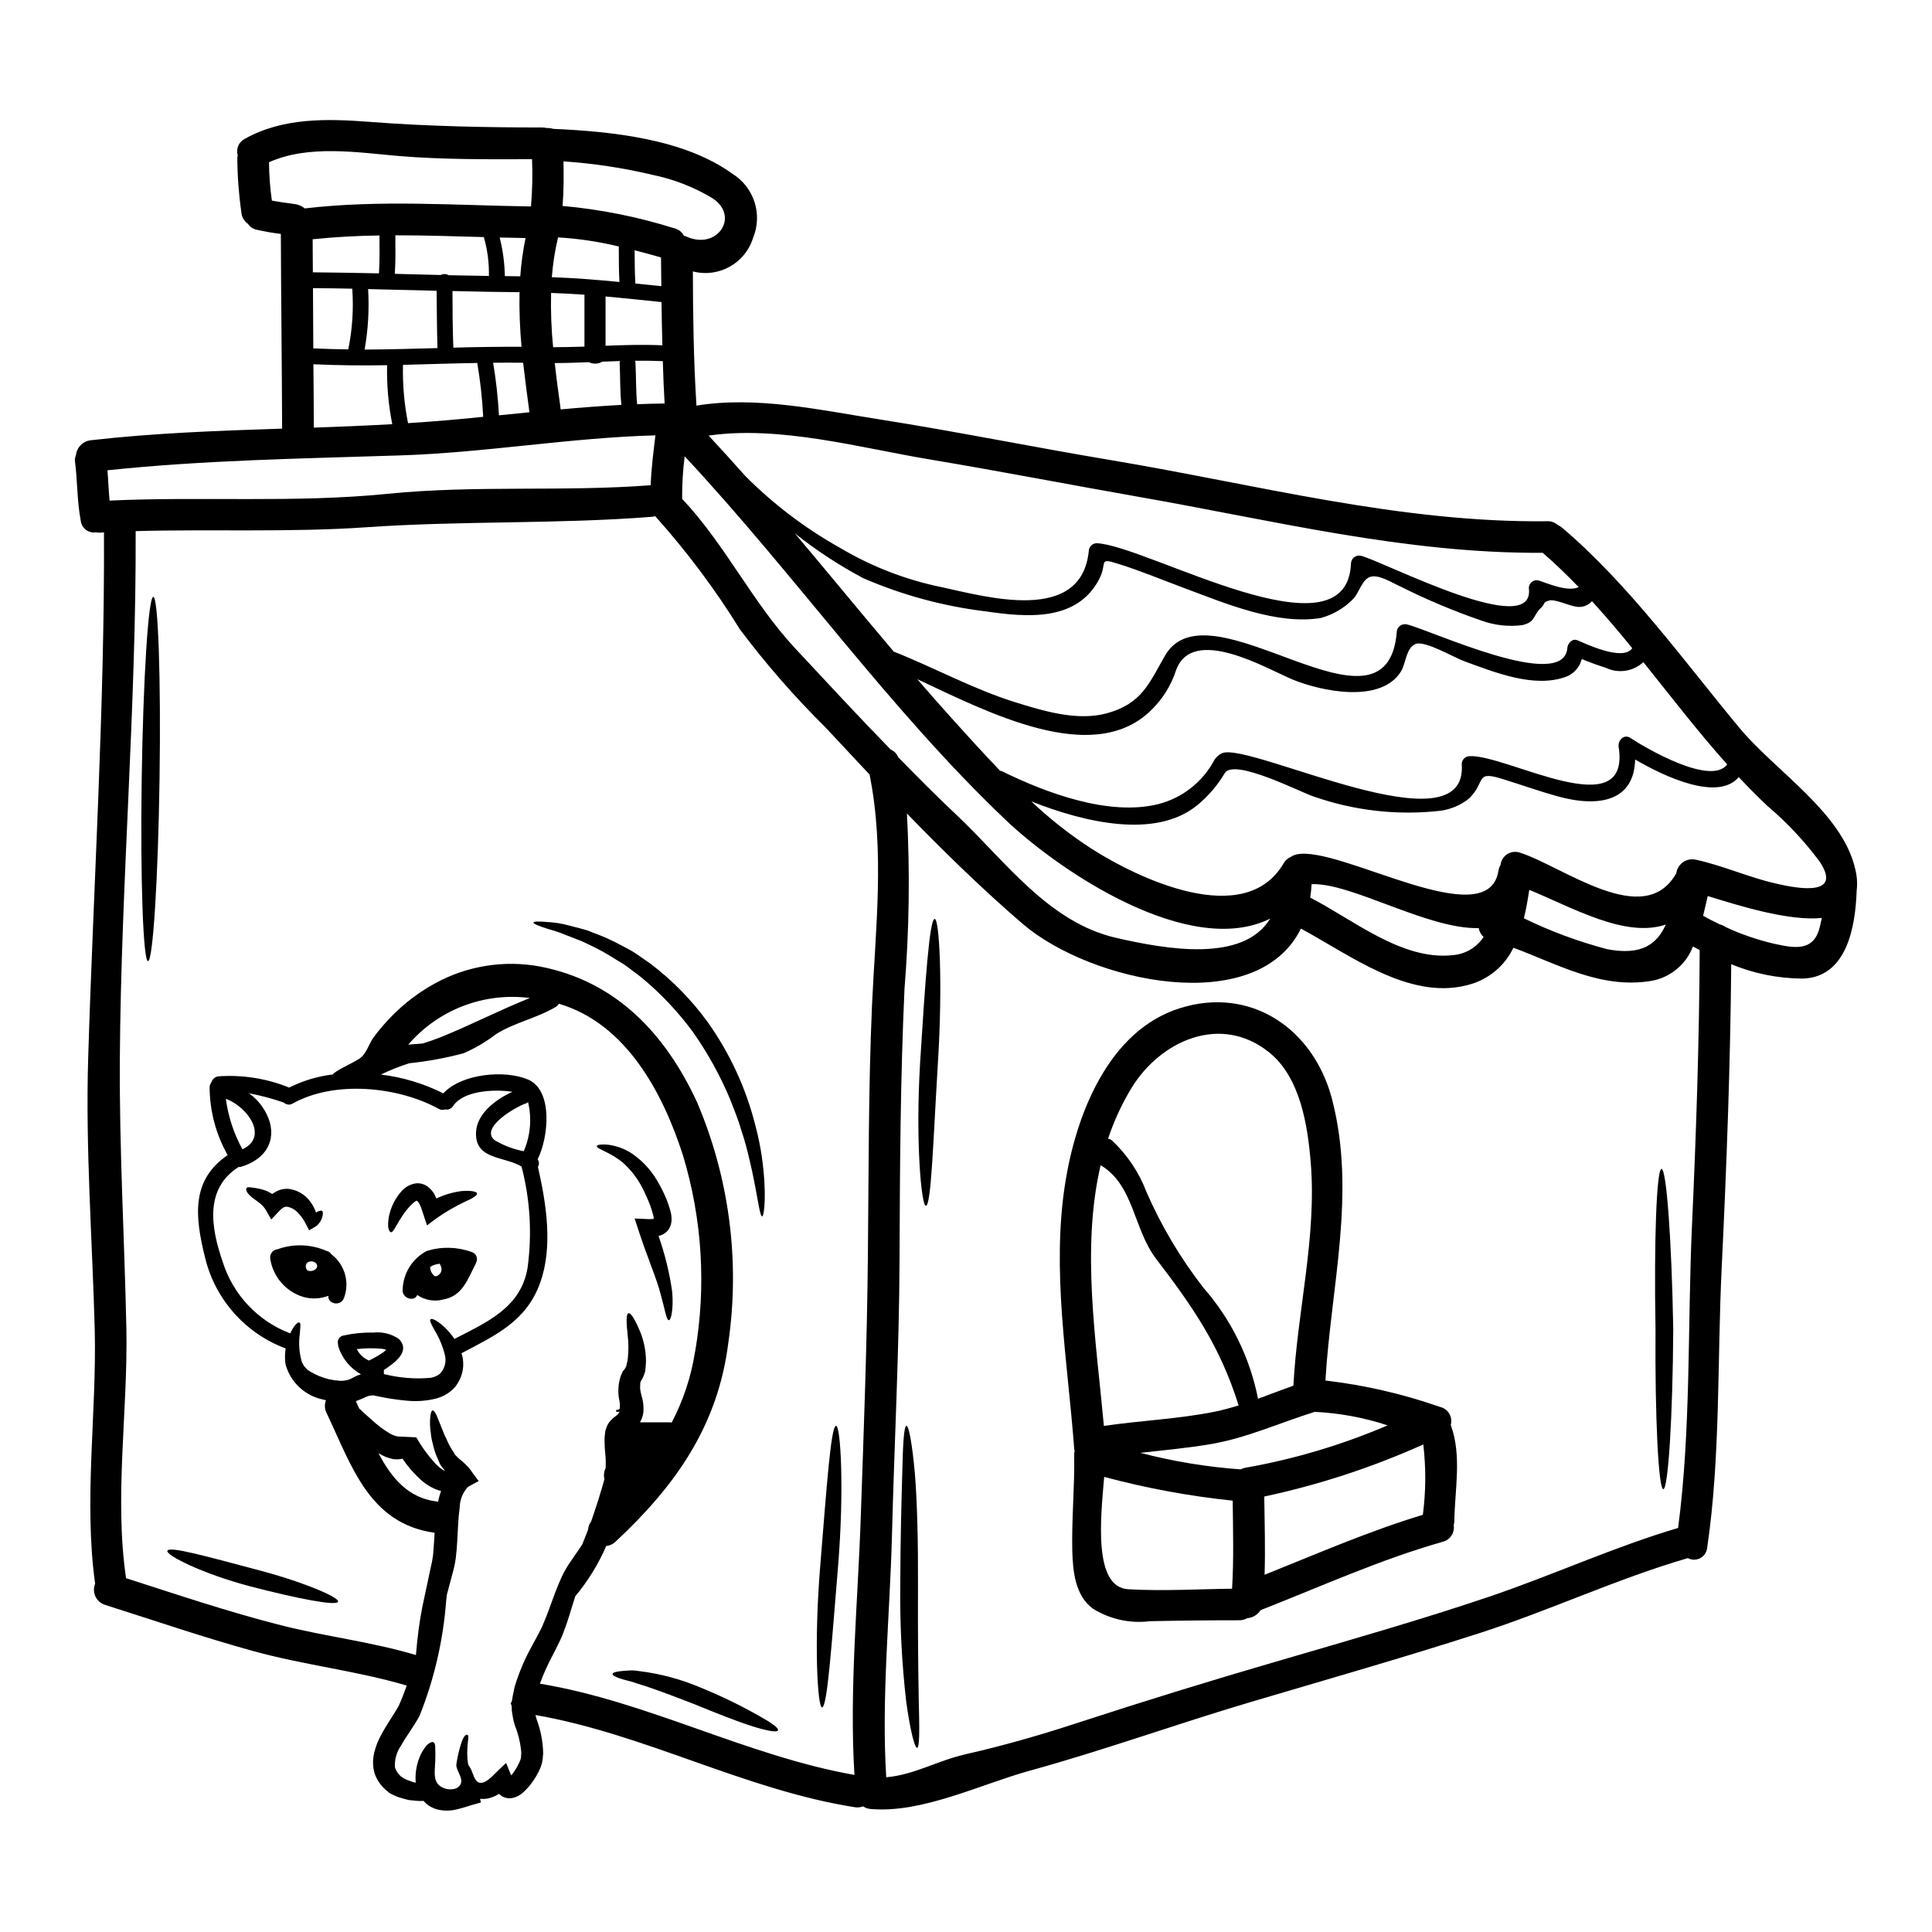 <?xml version="1.0" encoding="UTF-8"?>
<!-- Uploaded to: ICON Repo, www.svgrepo.com, Generator: ICON Repo Mixer Tools -->
<svg fill="#000000" width="800px" height="800px" version="1.1" viewBox="144 144 512 512" xmlns="http://www.w3.org/2000/svg">
 <g>
  <path d="m635.62 374.15c0.504 1.922 0.648 3.926 0.418 5.902-0.336 9.574-2.602 23.004-14.383 23.281-6.477-0.039-12.879-1.332-18.863-3.805-0.223 26.766-1.23 53.562-2.519 80.312-1.203 24.484-0.281 50.148-3.859 74.391-0.133 1.152-0.824 2.16-1.848 2.699-1.023 0.539-2.25 0.531-3.269-0.016-18.777 5.461-36.633 13.91-55.27 19.898-20.148 6.496-40.492 12.289-60.781 18.301-19.535 5.793-38.785 12.762-58.43 18.16-12.957 3.582-28.434 11.309-42.031 10.133-0.734-0.039-1.441-0.281-2.043-0.699-0.707 0.262-1.469 0.34-2.211 0.223-29.242-4.617-55.516-19.363-84.625-24.43 0.082 0.34 0.191 0.727 0.309 1.121h-0.004c1.086 2.898 1.672 5.961 1.738 9.055-0.051 0.852-0.152 1.703-0.312 2.543-0.129 0.48-0.289 0.945-0.477 1.402l-0.504 1.062c-0.672 1.316-1.488 2.555-2.43 3.691-0.504 0.598-1.047 1.156-1.625 1.684-0.816 0.742-1.824 1.25-2.91 1.453-0.875 0.152-1.77 0.004-2.547-0.418-0.316-0.211-0.617-0.445-0.895-0.703-0.848 0.539-1.777 0.938-2.754 1.184-0.746 0.16-1.512 0.207-2.269 0.137l0.223 0.953-2.754 0.789c-0.953 0.281-2.016 0.672-3.473 1.008l0.004-0.004c-1.766 0.477-3.625 0.496-5.402 0.055-1.02-0.297-1.969-0.789-2.797-1.453l-0.586-0.59-0.195-0.219h-0.004c-0.68 0.059-1.363 0.051-2.043-0.031-0.613-0.082-1.203-0.109-1.875-0.191-0.699-0.168-1.43-0.363-2.184-0.59l0.004-0.004c-0.645-0.164-1.262-0.41-1.848-0.723l-0.84-0.395-0.027-0.027-0.395-0.25v-0.027l-0.027-0.027-0.109-0.086-0.223-0.191-0.477-0.395v-0.004c-1.352-1.18-2.367-2.695-2.941-4.391-0.504-1.812-0.523-3.723-0.055-5.543 0.406-1.633 1.027-3.203 1.848-4.672 1.457-2.754 3.418-5.43 4.617-7.641 0.816-1.762 1.484-3.582 2.129-5.371-13.352-3.938-27.285-5.434-40.719-9.152-13.211-3.637-26.164-8.09-39.234-12.23-1.121-0.348-2.047-1.152-2.547-2.219-0.5-1.062-0.531-2.289-0.082-3.375-3.078-22.082 0.449-45.191-0.109-67.441-0.645-23.926-2.465-47.938-1.734-71.863 1.418-46.457 4.387-92.828 4.188-139.31-0.363 0.027-0.695 0.027-1.062 0.055-0.355 0.031-0.715 0-1.062-0.082-0.93 0.148-1.887-0.082-2.641-0.648-0.758-0.562-1.258-1.41-1.379-2.348-1.008-5.231-0.867-10.547-1.539-15.812v0.004c-0.074-0.555 0.016-1.117 0.25-1.621 0.215-2.086 1.852-3.742 3.938-3.977 16.902-1.93 33.801-2.519 50.703-3.078-0.055-17.18-0.281-34.395-0.336-51.602-2.133-0.254-4.254-0.617-6.352-1.094-0.965-0.188-1.816-0.754-2.363-1.574-1.043-0.719-1.695-1.883-1.762-3.148-0.676-4.758-1.031-9.551-1.062-14.355 0.027-0.223 0.082-0.449 0.109-0.645-0.52-1.734 0.285-3.59 1.906-4.394 10.07-5.652 21.879-5.344 33.102-4.481 15.352 1.203 31.707 1.484 45.699 1.484 0.398 0.004 0.797 0.051 1.184 0.145 0.586-0.023 1.172 0.051 1.734 0.223 15.504 0.695 34.637 2.629 47.461 11.891 5.75 3.562 8.074 10.766 5.484 17.016-2.094 6.742-9.117 10.648-15.949 8.871 0.027 11.727 0.195 23.645 0.953 35.566 15.785-2.602 32.668 1.148 48.27 3.609 20.625 3.246 41.109 7.414 61.703 10.859 38.309 6.406 76.359 16.621 115.49 16.172 1.012-0.055 2.004 0.297 2.754 0.98 0.414 0.176 0.805 0.414 1.148 0.703 17.656 14.957 32.273 35.285 47.039 53.086 9.34 11.297 27.195 22.383 30.641 37.242zm-21.074 3.977c2.883 0.641 18.609 4.559 11.645-5.848l-0.004-0.004c-4.027-5.406-8.656-10.336-13.797-14.691-2.629-2.465-5.148-5.039-7.609-7.641-5.402 6.434-19.363 0.082-27.453-4.672-0.25 10.914-9.375 12.898-20.734 9.711-4.703-1.316-9.293-2.941-13.938-4.394-8-2.574-4.672 0.418-9.289 4.981-2.223 1.793-4.894 2.934-7.727 3.301-11.25 1.262-22.637-0.012-33.328-3.723-3.445-1.062-21.211-10.324-23.73-6.266-1.895 3.199-4.328 6.047-7.195 8.422-11.02 9.152-29.941 4.672-44.082-0.926 4.922 4.652 10.254 8.844 15.934 12.523 12.312 7.871 40.578 21.469 50.906 3.938h-0.004c0.441-0.793 1.133-1.414 1.969-1.762 0.449-0.309 0.953-0.527 1.484-0.648 11.414-2.516 50.773 21.719 53.508 4.328v0.004c0.09-0.543 0.281-1.066 0.559-1.539 0.125-1.172 0.773-2.219 1.762-2.856 0.992-0.637 2.215-0.789 3.332-0.418 11.527 3.664 32.965 20.594 41.473 5.484 0.156-1.184 0.801-2.25 1.781-2.938 0.977-0.684 2.199-0.93 3.367-0.672 7.207 1.543 13.98 4.676 21.172 6.301zm11.609 11.945c0.25-0.922 0.449-1.848 0.645-2.797-8.926 0.871-22.164-3.328-30.227-5.816-0.395 1.676-0.812 3.441-1.227 5.231 1.453 0.812 2.91 1.574 4.449 2.293v-0.004c0.566 0.145 1.102 0.395 1.574 0.73 4.102 1.902 8.387 3.375 12.789 4.391 5.031 1.09 10.293 2.242 11.996-4.031zm-50.09-50.512c3.637 2.41 21.254 12.875 25.664 7.027-7.754-8.66-14.891-17.996-22.219-27.113v-0.004c-2.691 2.488-6.625 3.086-9.934 1.512-2.184-0.699-4.281-1.457-6.379-2.328-0.113 0.285-0.223 0.617-0.395 1.094-0.707 1.609-2.012 2.879-3.637 3.543-8.539 3.242-19.254-1.203-27.258-4.113-2.492-0.898-10.234-5.461-12.707-4.535-2.602 0.98-2.602 5.148-3.891 7.246-5.371 8.758-21.492 5.207-28.77 2.184-6.828-2.856-26.473-14.523-30.867-2.465l0.004 0.004c-1.363 4.191-3.769 7.965-6.992 10.969-15.449 14.469-42.871 0.168-61.594-8.594 3.148 3.641 6.324 7.277 9.574 10.859 4 4.449 8.117 8.98 12.367 13.406h-0.004c0.18 0.039 0.355 0.082 0.531 0.141 11.586 5.707 28.32 11.977 41.391 8.703 6.379-1.621 11.773-5.859 14.859-11.672 0.492-0.816 1.227-1.461 2.098-1.848 7.559-2.938 65.258 26.391 63.469 2.914 0.008-1.156 0.941-2.09 2.098-2.102 9.766-0.504 42.816 18.832 39.484-2.488-0.25-1.641 1.402-3.488 3.106-2.34zm18.371 56.219c-0.586-0.34-1.203-0.617-1.789-0.953v0.004c-1.816 4.781-6.016 8.246-11.055 9.121-13.324 2.18-24.512-4.328-36.523-8.789-2.402 5.035-6.969 8.695-12.406 9.953-15.352 3.894-31.008-8.086-43.906-15.027-11.699 23.789-55.691 14.219-73.738-1.258-10.609-9.121-20.793-19.055-30.672-29.242v-0.004c0.824 15.465 0.609 30.965-0.641 46.398-1.09 23.73-1.23 47.684-1.316 71.469-0.086 24.598-1.402 49.141-2.016 73.711-0.559 21.043-2.824 42.789-1.512 63.832 7.414-0.641 13.625-4.422 21.043-6.102 9.84-2.238 19.48-4.981 29.047-8.117 17.996-5.879 36.074-11.457 54.234-16.73 18.582-5.434 37.246-10.746 55.633-16.961 16.734-5.68 32.938-13.148 49.898-18.16 3.441-26.023 2.488-53.73 3.664-79.902 1.117-24.438 1.934-48.84 2.055-73.242zm-8.953-6.773c-10.746 3.695-24.766-4.504-36.211-9.18-0.395 2.547-0.812 5.094-1.43 7.531 7.09 3.453 14.504 6.199 22.137 8.199 9.191 1.734 13.141-1.402 15.492-6.551zm-23.449-75.332c1.969 0.812 12.086 5.734 14.523 2.098-3.445-4.254-7-8.422-10.664-12.453-1.051 1.184-2.641 1.734-4.195 1.457-1.652-0.195-5.625-2.043-7.086-1.648-1.969 0.559-0.867 0.695-2.32 2.043-2.07 1.93-1.285 3.691-4.93 4.504-3.629 0.453-7.309 0.039-10.746-1.207-7.273-2.5-14.375-5.481-21.254-8.922-2.266-0.98-6.047-3.543-8.422-2.606-2.07 0.844-2.856 4.398-4.422 5.875v0.004c-2.344 2.367-5.269 4.078-8.48 4.953-11.609 1.902-24.988-3.75-35.594-7.695-5.902-2.184-11.754-4.648-17.77-6.551-6.019-1.902-2.965-0.477-5.484 4.168-6.019 11.113-19.141 9.906-30.055 8.312v0.004c-11.16-1.359-22.066-4.32-32.379-8.789-6.394-3.406-12.465-7.387-18.133-11.891 8.785 10.41 17.434 20.961 26.223 31.344 10.773 4.277 21.043 9.934 32.125 13.402 7.477 2.32 16.371 5.066 24.203 2.996 9.516-2.547 11.414-8.145 15.559-15.309 11.672-20.262 58.742 25.586 61.426-6.242v-0.004c0.008-0.648 0.312-1.258 0.828-1.656 0.512-0.398 1.18-0.543 1.812-0.395 6.32 1.484 41.641 18.137 42.562 6.242 0.109-1.223 1.316-2.594 2.656-2.031zm-10.234-15.84c2.016 0.641 7.613 3.148 10.574 1.762-3.051-3.148-6.211-6.215-9.539-9.098-36.293 0.25-71.559-8.621-107.09-14.832-18.582-3.273-37.078-6.856-55.66-9.961-18.219-3.051-39.484-8.98-58.293-6.269 3.246 3.5 6.438 7 9.602 10.578l-0.004 0.008c7.465 7.523 15.945 13.965 25.191 19.141 8.336 4.965 17.441 8.492 26.945 10.438 11.949 2.574 37.023 9.82 39.012-9.543 0.02-1.152 0.945-2.078 2.098-2.098 13.152 0.504 66.352 31.621 67.387 5.371 0.016-0.648 0.324-1.258 0.84-1.656 0.516-0.395 1.184-0.539 1.816-0.387 6.211 1.594 46.316 22.586 44.477 8.566 0-0.648 0.301-1.262 0.816-1.656 0.516-0.398 1.184-0.527 1.809-0.359zm-14.629 94.449c-0.695-0.594-1.152-1.418-1.285-2.324-13.574 0.336-33.777-12.086-44.301-11.645v0.004c-0.059 1.199-0.184 2.394-0.367 3.582 0.031 0 0.059 0.027 0.086 0.027 11.277 5.766 24.234 16.68 37.664 15.195 3.34-0.242 6.375-2.035 8.203-4.84zm-56.555-4.844c-21.379 10.629-55.855-12.562-70.184-26.223-31.035-29.551-55.773-65.008-84.988-96.289-0.477 3.742-0.699 7.508-0.672 11.277 11.445 12.117 18.582 27.395 29.914 39.57 8.395 9.008 16.762 18.051 25.355 26.863 0.906 0.371 1.617 1.098 1.969 2.012 5.148 5.262 10.328 10.465 15.699 15.531 12.707 12.004 24.18 28.293 42.145 32.379 13.25 3.023 33.57 6.648 40.762-5.121zm-105.53 23.031c0.926-20.367 3.418-41.02-0.641-61.199-3.894-4.141-7.758-8.273-11.586-12.395v-0.004c-8.211-8.117-15.812-16.824-22.75-26.051-6.59-10.652-14.109-20.703-22.473-30.027-0.293 0.086-0.594 0.141-0.898 0.168-25.074 1.969-50.285 1.008-75.441 2.754-20.469 1.426-40.934 0.473-61.344 1.035 0.168 46.617-3.859 93.043-4.195 139.61-0.168 23.98 1.23 47.883 1.734 71.863 0.418 21.602-3.246 44.602-0.086 66.012 13.598 4.367 27.113 8.926 40.969 12.453 11.891 3.023 24.094 4.394 35.844 7.918 0.113-1.18 0.223-2.434 0.367-3.832l0.004 0.004c0.418-4.086 1.094-8.141 2.016-12.145 0.477-2.266 0.977-4.617 1.512-7.086 0.277-1.113 0.492-2.242 0.641-3.383 0.113-1.18 0.195-2.438 0.281-3.75 0.027-0.727 0.086-1.484 0.141-2.211-17.379-2.434-21.969-17.711-28.625-31.73v-0.004c-0.543-1.051-0.605-2.285-0.172-3.387l-0.672-0.168c-4.848-0.965-8.734-4.582-10.043-9.348-0.207-1.402-0.195-2.824 0.027-4.223-10.68-3.973-18.684-12.992-21.355-24.07-2.754-11.078-3.664-20.566 5.992-27.16v0.004c-3.121-5.516-4.769-11.742-4.785-18.078 0.031-0.418 0.188-0.82 0.445-1.148 0.238-0.875 0.977-1.527 1.875-1.652 6.312-0.441 12.648 0.543 18.527 2.883 0.082 0.031 0.109 0.086 0.191 0.113 3.644-1.82 7.574-3.004 11.617-3.5 0.09-0.137 0.203-0.262 0.332-0.359 2.102-1.539 4.562-2.438 6.691-3.805 1.969-1.316 2.461-3.938 3.891-5.82v-0.004c1.434-1.91 2.996-3.727 4.672-5.43 3.375-3.449 7.238-6.383 11.473-8.699 8.484-4.668 18.324-6.25 27.844-4.481 20.148 3.891 33.16 17.77 41.555 35.816h0.004c8.59 20.102 11.484 42.176 8.359 63.812-2.754 22.082-13.992 37.977-29.914 52.805-0.668 0.648-1.539 1.055-2.465 1.148-2.078 4.812-4.84 9.297-8.199 13.32-0.559 1.789-1.121 3.637-1.762 5.652-0.504 1.652-1.148 3.363-1.82 5.094-0.422 0.871-0.84 1.734-1.258 2.633-0.395 0.789-0.812 1.574-1.203 2.363l-0.004-0.004c-1.277 2.394-2.391 4.871-3.328 7.418 28.734 4.758 54.711 19.113 83.363 24.18-1.402-22.531 0.926-46.008 1.68-68.488 0.789-22.828 1.648-45.613 1.875-68.445 0.234-22.281 0.121-44.723 1.098-66.973zm-49.25-203.81c8.227 3.805 14.383-5.398 6.883-10.188v0.004c-4.824-2.894-10.102-4.953-15.613-6.098-7.809-1.863-15.762-3.074-23.773-3.613 0.055 3.938 0.082 7.871-0.25 11.809 10.062 0.91 19.996 2.898 29.633 5.93 1.086 0.258 2.008 0.977 2.519 1.969 0.203 0.051 0.406 0.113 0.602 0.188zm2.363 295.62v0.004c2.996-17.363 1.902-35.184-3.191-52.051-5.289-16.48-15-34.98-32.938-40.238h0.004c-0.172 0.324-0.426 0.605-0.73 0.812-5.039 3.023-11.02 4.168-15.926 7.273-2.648 2.039-5.543 3.738-8.613 5.062-4.711 1.246-9.512 2.125-14.359 2.633-2.57 0.809-5.078 1.812-7.5 2.992 5.758 0.695 11.352 2.383 16.531 4.984 4.926-5.289 16.285-6.242 22.383-3.695 6.828 2.824 5.488 15.531 2.606 21.184h0.004c0.441 0.578 0.473 1.371 0.082 1.988 2.238 9.766 4.004 21.211 0.613 30.668-3.637 10.234-11.781 13.938-20.859 18.723 0.703 2.168 0.594 4.516-0.309 6.606-0.23 0.559-0.52 1.094-0.863 1.594-0.422 0.676-0.953 1.27-1.574 1.766-1.129 0.941-2.445 1.629-3.863 2.012-2.606 0.664-5.305 0.863-7.977 0.59-1.285-0.113-2.602-0.281-3.859-0.477-1.117-0.141-2.856-0.504-3.832-0.699l-0.004-0.004c-0.352-0.039-0.699-0.113-1.035-0.223-0.223 0-0.586 0.059-0.895 0.086l-0.34 0.027c-0.043 0.031-0.09 0.059-0.137 0.082-0.168 0.055-0.309 0.086-0.477 0.141l-0.727 0.336c-0.363 0.168-1.457 0.645-2.098 0.867 0.281 0.617 0.559 1.258 0.84 1.906 1.18 1.145 2.883 2.629 4.363 3.938v-0.004c1.219 1.055 2.535 1.992 3.934 2.801 0.535 0.301 1.109 0.531 1.707 0.672 0.395-0.027 0 0 0.059 0.027l5.094 0.25c1.453 2.543 3.188 4.91 5.172 7.062 0.688 0.73 1.484 1.352 2.359 1.848-0.027-0.082-0.027-0.141-0.055-0.223-0.336-0.395-0.613-0.789-0.926-1.18v-0.004c-0.059-0.105-0.121-0.207-0.191-0.309-0.047-0.07-0.082-0.145-0.113-0.223l-0.109-0.219-0.195-0.504c-0.141-0.34-0.281-0.645-0.422-0.953h-0.004c-0.5-1.137-0.875-2.324-1.117-3.543-0.297-0.996-0.484-2.016-0.559-3.051-0.227-1.406-0.262-2.84-0.113-4.254 0.113-0.98 0.312-1.539 0.59-1.574 0.281-0.035 0.668 0.395 1.062 1.285 0.395 0.895 0.895 2.266 1.539 3.805 0.32 0.871 0.695 1.723 1.117 2.547 0.391 0.98 0.879 1.918 1.457 2.801l0.449 0.699 0.191 0.363 0.113 0.195c0.402 0.449 0.832 0.871 1.289 1.262l0.672 0.531 0.867 0.812v-0.004c0.703 0.672 1.324 1.422 1.844 2.242l1.625 2.18-2.859 1.543h0.004c-1.371 1.5-2.148 3.449-2.18 5.481-0.395 2.754-0.477 5.902-0.672 9.262-0.082 1.348-0.195 2.754-0.363 4.113-0.191 1.395-0.48 2.769-0.871 4.117-0.504 1.902-1.008 3.773-1.48 5.566-0.059 0.535-0.113 1.035-0.195 1.598-0.781 10.508-3.168 20.832-7.086 30.613-1.789 3.188-3.543 5.398-4.84 7.75-1.195 1.688-1.781 3.731-1.652 5.797 0.234 0.781 0.656 1.492 1.23 2.07l0.25 0.25 0.113 0.109c0.027 0.027 0.559 0.367 0.559 0.367h0.004c0.441 0.297 0.922 0.531 1.43 0.699 0.395 0.137 0.789 0.246 1.145 0.418l0.812 0.168c-0.027-0.113-0.027-0.25-0.055-0.367l-0.004 0.004c-0.117-2.098 0.207-4.195 0.953-6.156 0.477-1.285 1.188-2.473 2.098-3.496 0.699-0.617 1.258-0.871 1.648-0.699 0.391 0.168 0.535 0.754 0.504 1.676 0.031 0.898 0.059 1.879 0 3.301-0.082 2.887-0.895 6.019 2.383 7.223 1.539 0.586 4.223 0.363 4.504-1.68 0.195-1.316-1.18-2.969-1.316-4.363-0.027-0.586 1.484-9.055 3.023-8.062 0.531 0.25-0.363 2.519-0.055 6.379 0.035 0.512 0.109 1.016 0.223 1.512 0.297 0.43 0.559 0.879 0.789 1.348 0.477 0.977 0.812 2.856 1.969 3.328 1.598 0.613 3.613-1.68 4.59-2.633l2.66-2.547 1.344 3.301c0.168-0.195 0.309-0.336 0.477-0.559l-0.004 0.004c0.641-0.879 1.191-1.816 1.652-2.801l0.309-0.727c0.055-0.156 0.102-0.316 0.137-0.477 0.086-0.418 0.055-0.977 0.113-1.453-0.191-2.481-0.77-4.918-1.707-7.223-0.258-0.824-0.453-1.664-0.586-2.519l-0.223-1.426-0.027-1.09-0.141-0.562-0.137-0.137c0-0.027 0.137-0.395 0.137-0.395h-0.004c0.047-0.012 0.086-0.043 0.117-0.082l0.082-0.309 0.223-1.258 0.504-2.465c1.164-3.832 2.738-7.527 4.699-11.02 0.449-0.812 0.898-1.621 1.316-2.438 0.395-0.723 0.754-1.426 1.121-2.152 0.641-1.512 1.285-2.996 1.848-4.562 1.117-3.078 2.211-6.184 3.543-9.055l-0.004 0.004c0.672-1.418 1.461-2.773 2.363-4.059 0.789-1.121 1.539-2.211 2.238-3.246 0.309-0.422 0.531-0.812 0.812-1.23 0.504-1.285 1.035-2.574 1.539-3.938 0.043-0.758 0.316-1.48 0.785-2.07 1.43-4.144 2.66-8.035 3.543-11.254-0.25-0.984-0.141-2.027 0.309-2.938 0.023-0.27 0.031-0.539 0.027-0.809v-1.316c0-0.477-0.082-1.039-0.109-1.539-0.129-1.152-0.195-2.312-0.199-3.473-0.031-0.719 0.02-1.445 0.141-2.156 0.027-0.465 0.141-0.918 0.336-1.34 0.16-0.547 0.418-1.059 0.758-1.512 0.508-0.645 1.113-1.211 1.789-1.68 0.113-0.113 0.309-0.223 0.367-0.312v0.004c0.031-0.059 0.078-0.105 0.137-0.137 0.055 0 0.223-0.309 0.336-0.504l0.113-0.195v-0.004c-0.094 0.055-0.203 0.074-0.309 0.055h-0.59v-0.465c0-0.027 0.59-0.059 0.59-0.113 0-0.055 0.336-0.109 0.336-0.223 0.105-0.727 0.078-1.465-0.082-2.18-0.258-1.164-0.332-2.359-0.227-3.543 0.07-1.062 0.285-2.106 0.645-3.106l0.367-0.816 0.191-0.363 0.113-0.137c0.207-0.176 0.367-0.395 0.477-0.645l0.25-0.449c0.027-0.055 0.164-0.754 0.164-0.754h0.004c0.145-0.523 0.238-1.055 0.281-1.598 0.195-1.945 0.176-3.906-0.059-5.848-0.395-3.543-0.418-5.734 0.223-5.875s1.734 1.652 3.148 5.066h0.004c0.863 2.168 1.355 4.469 1.453 6.801 0.051 0.715 0.035 1.438-0.055 2.152-0.027 0.395-0.055 0.754-0.113 1.148l-0.027 0.281-0.219 0.613-0.031 0.141-0.191 0.473h-0.004c-0.152 0.391-0.34 0.766-0.562 1.121l-0.191 0.281c-0.027 0.082 0 0.082 0 0.109-0.016 0.066-0.035 0.133-0.059 0.195-0.109 0.168 0 0.812-0.082 1.203v0.281h-0.004c0.062 0.684 0.195 1.359 0.395 2.016 0.387 1.258 0.559 2.574 0.504 3.891 0 0.445-0.066 0.887-0.195 1.312l-0.195 0.672-0.055 0.168-0.223 0.445-0.082 0.195-0.195 0.336 7.691 0.004c0.246 0.004 0.488 0.023 0.73 0.059 3.074-5.856 5.16-12.18 6.18-18.711zm-8.07-251.35c-0.195-3.328-0.367-7.191-0.477-11.223-2.465-0.109-4.926-0.141-7.387-0.109 0.078 0.176 0.125 0.367 0.137 0.559 0.195 3.637 0.086 7.301 0.449 10.969 2.438-0.113 4.84-0.168 7.277-0.195zm-0.59-15.422c-0.109-3.977-0.195-7.914-0.23-11.457-4.953-0.504-9.875-1.039-14.832-1.484v13.066c5.043-0.207 10.055-0.344 15.062-0.125zm-7.164-16.371c2.293 0.223 4.59 0.449 6.883 0.699-0.055-3.246-0.055-5.93-0.082-7.613-2.32-0.668-4.644-1.285-6.996-1.902 0.004 3.531 0.047 5.883 0.195 8.82zm4.059 53.449c0.168-4.422 0.727-8.816 1.258-13.211-22.723 0.613-44.969 4.59-67.699 5.316-25.887 0.84-51.742 1.23-77.516 3.938 0.223 2.688 0.309 5.371 0.559 8.035 24.543-1.148 49 0.668 73.602-1.789 23.316-2.367 46.516-0.496 69.797-2.285zm-7.75-21.293c-0.422-3.691-0.281-7.414-0.477-11.137 0.012-0.16 0.039-0.32 0.082-0.477l-4.672 0.168v0.004c-1.082 0.637-2.414 0.688-3.543 0.137-3.023 0.109-6.047 0.223-9.055 0.223 0.445 4.113 1.008 8.199 1.574 12.285 5.344-0.5 10.715-0.895 16.09-1.203zm-0.531-32.57c-0.141-3.051-0.168-5.461-0.168-9.402-5.285-1.281-10.668-2.086-16.094-2.41-0.828 3.469-1.379 6.996-1.648 10.551 5.988 0.199 11.973 0.688 17.91 1.262zm-9.266 17.137v-13.754c-2.938-0.223-5.902-0.363-8.84-0.477-0.117 4.801 0.059 9.605 0.531 14.383 2.754 0 5.543-0.082 8.309-0.152zm-14.168-37.137h-0.004c0.359-4.168 0.453-8.355 0.281-12.535-10.719 0.027-23.562 0.141-35.258-0.84-11.055-0.953-23.953-3.051-34.449 1.648 0.027 3.402 0.277 6.793 0.758 10.16 1.969 0.367 3.918 0.672 5.902 0.898 1.035 0.109 2.019 0.52 2.824 1.18 19.938-2.344 39.918-0.805 59.926-0.523zm-8.496 55.34c2.684-0.281 5.398-0.531 8.086-0.812-0.586-4.363-1.18-8.73-1.676-13.121-2.66-0.031-5.289-0.031-7.945 0h-0.004c0.777 4.613 1.293 9.266 1.539 13.934zm6.574 195.02c1.777-4.094 2.18-8.648 1.148-12.988-0.184 0.129-0.379 0.242-0.586 0.332-2.363 0.727-12.398 6.406-8.266 9.738 2.375 1.418 4.984 2.406 7.703 2.918zm1.008 30.949c1.234-8.984 0.695-18.121-1.594-26.891-4.59-2.797-12.68-1.707-12.031-9.445 0.395-4.703 5.258-8.395 9.629-10.355-4.957-0.754-13.043-0.309-15.742 3.777l-0.008-0.004c-0.449 0.715-1.297 1.074-2.125 0.895-0.555 0.207-1.176 0.148-1.68-0.164-10.859-5.934-27.617-7.586-38.676-1.402-0.754 0.465-1.723 0.359-2.359-0.25-3.016-1.051-6.102-1.871-9.234-2.461 2.652 1.891 4.602 4.606 5.543 7.723 1.539 6.016-2.129 10.133-7.727 11.781-0.195 0.035-0.391 0.043-0.59 0.027-9.055 5.82-7.305 16.09-4.195 25.133v-0.004c2.746 8.734 9.348 15.73 17.91 18.973 0.082-0.168 0.164-0.363 0.223-0.504 0.977-1.875 1.82-2.519 2.18-2.406 0.449 0.137 0.25 1.344 0.113 3.106h0.004c-0.32 2.348-0.168 4.734 0.445 7.023 0.066 0.324 0.199 0.629 0.391 0.898l0.195 0.395 0.191 0.223c0.312 0.309 0.645 0.789 0.926 1.008h0.004c0.258 0.121 0.504 0.273 0.727 0.449 1.527 0.895 3.18 1.555 4.898 1.969 0.93 0.207 1.875 0.34 2.824 0.391 0.43 0.039 0.863 0.023 1.289-0.055l0.223-0.055c0 0.027 0 0.027-0.027 0.027l0.109-0.027h0.113l0.867-0.25c0.531-0.223 0.395-0.223 1.121-0.559l0.949-0.477 0.98-0.312c-2.867-1.598-5.016-4.227-6.012-7.356-0.035-0.141-0.055-0.281-0.059-0.422-0.023-0.082-0.035-0.168-0.031-0.25 0-0.055-0.055-0.141-0.027-0.223v-0.004c-0.148-0.957 0.504-1.855 1.457-2.016 2.582-0.582 5.227-0.848 7.871-0.785 2.391-0.277 4.801 0.309 6.801 1.652 3.301 3.301-1.145 6.406-3.938 8.266v1.062c4.035 1.031 8.219 1.371 12.367 1.008 0.738-0.113 1.445-0.383 2.074-0.789 0.207-0.141 0.402-0.301 0.586-0.477 0.27-0.293 0.496-0.621 0.672-0.977 0.605-1.125 0.781-2.426 0.5-3.668-0.562-2.359-1.492-4.617-2.754-6.688-0.898-1.625-1.402-2.602-1.094-2.914 0.309-0.312 1.348 0.113 2.914 1.375 1.324 1.102 2.484 2.394 3.438 3.832 8.43-4.387 17.602-8.227 19.367-18.805zm-0.531-272.95c-2.293-0.027-4.562-0.082-6.856-0.141l-0.004-0.004c0.852 3.348 1.312 6.781 1.375 10.234 1.371 0.027 2.754 0.055 4.086 0.055 0.246-3.41 0.711-6.801 1.398-10.148zm-19.141 29.047c6.019-0.168 12.059-0.25 18.078-0.223v-0.004c-0.445-4.809-0.621-9.641-0.531-14.469-5.902-0.055-11.836-0.137-17.77-0.309-0.004 4.844 0.051 10.078 0.223 15zm20.289 172.36v-0.004c-12.145-1.574-24.266 3.074-32.242 12.371 0.812-0.082 1.598-0.168 2.41-0.195 0.477-0.027 0.98-0.082 1.484-0.137 1.574-0.504 3.148-1.035 4.699-1.652 8.004-3.223 15.633-7.199 23.648-10.387zm-10.859-191.36c0.074-3.481-0.379-6.953-1.344-10.297-7.809-0.223-15.641-0.477-23.449-0.477 0.027 3.418 0.082 6.828-0.141 10.215 4.059 0.113 8.117 0.195 12.176 0.309l-0.004-0.004c0.664-0.344 1.457-0.324 2.098 0.059 3.555 0.082 7.109 0.141 10.664 0.195zm-1.512 37.332c-0.242-4.785-0.766-9.551-1.574-14.273-6.578 0.109-13.121 0.336-19.68 0.504-0.129 5.184 0.324 10.363 1.34 15.445 6.676-0.418 13.309-0.988 19.914-1.676zm-11.168 284.65c-0.219-0.059-0.445-0.086-0.668-0.168-1.707-0.586-3.277-1.508-4.617-2.719-1.875-1.668-3.531-3.566-4.926-5.652-0.836 0.195-1.703 0.223-2.547 0.09-1.312-0.27-2.562-0.773-3.695-1.484-0.027 0-0.055-0.027-0.113-0.055 3.332 6.406 7.781 11.863 15.395 12.789l0.395 0.082v-0.004c0.18-0.977 0.441-1.941 0.777-2.879zm-0.949-302.86c-0.141-4.363-0.195-11.527-0.223-15.191-6.047-0.168-12.117-0.309-18.16-0.449v-0.004c0.324 5.363 0.012 10.746-0.926 16.035 6.438-0.043 12.871-0.211 19.309-0.391zm-11.977 20.176c-1.027-5.148-1.488-10.395-1.371-15.645-6.492 0.113-13.012 0.055-19.531-0.25 0.055 5.598 0.094 11.195 0.109 16.793 6.938-0.242 13.855-0.523 20.793-0.914zm-2.438 246c0.281-0.223 0.559-0.477 0.84-0.727-0.355-0.113-0.719-0.195-1.09-0.254-2.234-0.211-4.484-0.184-6.715 0.082 0.688 1.379 1.852 2.465 3.273 3.051 0-0.027 0-0.027 0.027-0.055h0.004c1.266-0.617 2.488-1.324 3.664-2.106zm-1.09-285.98c0.195-3.328 0.168-6.691 0.137-10.047-5.902 0.086-11.809 0.395-17.711 1.008 0 2.914 0.027 5.82 0.055 8.762 5.809 0.055 11.672 0.137 17.52 0.277zm-8.145 20.148h0.004c1.094-5.289 1.449-10.703 1.062-16.09-3.469-0.086-6.938-0.113-10.41-0.141l0.086 15.953c3.106 0.137 6.184 0.25 9.262 0.277zm-28.039 211.98c6.965-3.219 1.539-11.168-4.394-13.383h0.004c0.617 4.695 2.106 9.234 4.391 13.383z"/>
  <path d="m587.43 496.22c-0.141 23.418-1.348 42.422-2.633 42.422s-2.234-19.004-2.07-42.453c-0.418-23.336 0.281-42.34 1.594-42.422 1.32 0 2.691 18.969 3.109 42.453z"/>
  <path d="m528.46 521.62c2.996 8.09 1.066 17.152 0.953 25.547v0.004c-0.023 0.348-0.078 0.695-0.164 1.035 0.309 2.004-0.969 3.914-2.941 4.394-16.566 4.699-32.234 11.836-48.242 18.105-0.766 1.223-2.062 2.012-3.5 2.125-0.664 0.375-1.418 0.566-2.18 0.559-8.395 0-15.742 0.082-23.703 0.25v0.004c-5.254 0.645-10.566-0.531-15.055-3.332-4.723-3.5-5.316-9.906-5.461-15.352-0.195-8.449 0.645-16.875 0.504-25.324v0.004c-0.02-0.359 0.02-0.723 0.113-1.066-0.066-0.219-0.105-0.445-0.113-0.672-1.734-23.367-6.102-47.379-2.32-70.746 2.856-17.684 11.336-40.012 30.336-45.977 18.664-5.875 35.371 5.316 40.297 24.039 6.492 24.797-0.25 49.672-1.734 74.633h-0.004c10.348 1.207 20.531 3.555 30.363 6.996 1.027 0.227 1.914 0.871 2.453 1.773 0.539 0.902 0.684 1.988 0.398 3zm-7.387 23.812c0.809-6.184 0.848-12.441 0.113-18.637-13.52 6.074-27.645 10.703-42.141 13.801 0.082 6.91 0.309 13.824 0.082 20.734 13.91-5.566 27.617-11.555 41.945-15.895zm-9.344-23.695c-6.246-2.059-12.742-3.266-19.309-3.582-9.539 2.965-18.188 7.051-28.207 8.66-5.992 0.977-12.008 1.539-17.996 2.207 8.711 2.273 17.613 3.738 26.594 4.383 0.398-0.219 0.836-0.367 1.285-0.445 12.934-2.285 25.559-6.051 37.633-11.223zm-24.961-10.523c1.008-19.645 6.211-39.398 4.59-59.125-0.812-9.84-2.754-22.641-11.113-29.273-12.762-10.188-28.711-3.051-36.402 9.539h-0.004c-2.555 4.223-4.633 8.723-6.184 13.406 0.367 0.062 0.711 0.215 1.004 0.445 4.07 3.809 7.211 8.5 9.18 13.715 3.953 9.047 9.023 17.562 15.086 25.355 7.328 8.359 12.316 18.504 14.465 29.41 3.141-1.152 6.215-2.352 9.379-3.473zm-16.258 53.812c0.477-7.777 0.25-15.559 0.168-23.336h-0.004c-11.5-1.195-22.887-3.301-34.055-6.297-0.922 10.859-2.965 29.246 6.41 29.777 9.062 0.531 19.332-0.059 27.477-0.145zm-4.391-46.949c2.098-0.449 4.141-1.008 6.129-1.621-4.894-15.641-12.031-25.996-21.855-38.84-6.07-7.949-5.848-19.562-14.715-24.824-5.18 22.109-1.18 46.648 0.867 69.094 9.84-1.445 19.859-1.84 29.574-3.809z"/>
  <path d="m391.71 387.52c1.23-0.027 2.156 17.156 0.844 38.145-1.258 20.734-1.762 37.887-3.191 37.887-1.18 0-2.797-16.957-1.512-38.141 1.312-20.957 2.461-37.828 3.859-37.891z"/>
  <path d="m387.48 594.61c0.195 7.695 0.25 12.535-0.449 12.594-0.645 0-1.82-4.648-2.883-12.289l0.004 0.004c-1.152-10.066-1.68-20.199-1.574-30.332 0.027-11.84 0.309-22.477 0.531-30.168 0.164-7.695 0.445-12.508 1.117-12.562 0.613 0 1.512 4.723 2.211 12.453 0.641 7.75 0.895 18.5 0.84 30.281-0.055 11.777 0.062 22.375 0.203 30.02z"/>
  <path d="m365.57 521.85c1.203-0.027 2.211 16.875 0.504 37.5-1.68 20.371-2.824 37.137-4.227 37.137-1.18-0.059-2.18-16.734-0.477-37.5 1.68-20.512 2.805-37.078 4.199-37.137z"/>
  <path d="m344.55 598.38c3.695 2.043 5.875 3.543 5.629 4.168s-2.887 0.168-6.941-1.117c-4.059-1.285-9.445-3.441-15.352-5.848-5.875-2.293-11.25-4.309-15.027-5.43-0.883-0.336-1.789-0.605-2.711-0.812-0.816-0.195-1.512-0.422-2.102-0.617-1.117-0.418-1.762-0.789-1.703-1.117 0.059-0.332 0.695-0.559 1.902-0.699 0.586-0.082 1.344-0.137 2.184-0.195l-0.004-0.004c0.965-0.074 1.93-0.023 2.883 0.141 5.625 0.684 11.125 2.152 16.34 4.367 5.109 2.082 10.086 4.473 14.902 7.164z"/>
  <path d="m345.88 450.46c1.398 9.797 0.641 15.895 0.109 15.895-0.754 0-1.203-6.016-3.414-15.25-0.562-2.32-1.18-4.84-2.102-7.504-0.754-2.684-1.875-5.43-3.019-8.367l0.004 0.004c-2.629-6.238-5.91-12.176-9.797-17.711-3.992-5.438-8.645-10.355-13.855-14.637-1.23-0.926-2.438-1.82-3.609-2.715-1.172-0.898-2.465-1.539-3.609-2.293-2.172-1.375-4.438-2.602-6.773-3.668-0.531-0.25-1.062-0.504-1.574-0.754l-1.512-0.59c-0.98-0.395-1.902-0.723-2.797-1.09h-0.004c-1.5-0.625-3.043-1.152-4.617-1.574-2.602-0.812-4.031-1.43-3.938-1.734 0.094-0.309 1.598-0.336 4.309-0.082l0.004-0.004c1.664 0.121 3.316 0.402 4.93 0.84 0.949 0.25 1.969 0.504 3.078 0.789 0.559 0.168 1.117 0.309 1.703 0.477 0.586 0.168 1.121 0.422 1.68 0.645v-0.004c2.562 0.918 5.051 2.031 7.445 3.332 1.285 0.723 2.688 1.344 3.977 2.234 1.285 0.895 2.629 1.824 3.973 2.754l-0.004 0.004c5.731 4.356 10.793 9.527 15.027 15.348 5.973 8.363 10.301 17.785 12.762 27.762 0.691 2.598 1.234 5.234 1.625 7.894z"/>
  <path d="m322.14 486.34c0.395 4.723-0.34 7.555-0.871 7.527-0.668 0-1.035-2.754-2.207-6.965-1.094-4.227-3.586-9.84-5.848-16.848l-1.035-3.148 3.469 0.164-0.004-0.004c0.488 0.035 0.973 0.027 1.457-0.027 0.082 0 0.082-0.027 0.137-0.027 0.012-0.301-0.023-0.605-0.109-0.895-0.195-0.789-0.477-1.648-0.789-2.574h0.004c-0.613-1.594-1.305-3.152-2.07-4.672-1.293-2.535-3.039-4.812-5.148-6.715-3.613-2.996-7.195-3.695-6.969-4.453 0.055-0.309 0.926-0.445 2.438-0.395h-0.004c2.289 0.195 4.504 0.926 6.461 2.125 2.863 1.855 5.258 4.348 7 7.277 1.02 1.691 1.906 3.461 2.656 5.289 0.309 0.898 0.699 1.879 0.98 2.996v-0.004c0.176 0.648 0.27 1.316 0.281 1.988 0.055 1.012-0.223 2.016-0.789 2.856-0.648 0.875-1.594 1.484-2.66 1.707 1.691 4.801 2.906 9.758 3.621 14.797z"/>
  <path d="m254.59 462.21c0-0.027 0-0.027-0.027 0-0.148 0.008-0.289 0.047-0.422 0.113-0.293 0.195-0.574 0.414-0.836 0.648-1.105 1.07-2.074 2.273-2.887 3.578-0.789 1.18-1.285 2.184-1.73 2.856-0.422 0.754-0.789 1.203-1.094 1.148-0.309-0.055-0.586-0.531-0.727-1.43h-0.004c-0.059-1.328 0.113-2.66 0.504-3.934 0.562-1.934 1.527-3.727 2.832-5.262 1-1.258 2.438-2.086 4.023-2.324 1.098-0.109 2.191 0.191 3.078 0.84 0.723 0.539 1.332 1.215 1.793 1.988 0.195 0.395 0.395 0.789 0.562 1.18 2.117-1.012 4.387-1.676 6.715-1.969 2.519-0.195 4.031 0.141 4.059 0.672 0.027 0.531-1.23 1.285-3.273 2.18l-0.004 0.004c-2.609 1.242-5.109 2.703-7.477 4.363l-2.519 1.879-1.062-3.219c-0.168-0.477-0.312-0.953-0.477-1.43-0.164-0.477-0.395-0.812-0.559-1.254-0.195-0.141-0.367-0.535-0.449-0.535v-0.004c-0.016 0-0.027-0.012-0.027-0.027 0.043 0.008 0.051-0.059 0.008-0.062z"/>
  <path d="m268.89 475.76c0.617 0.145 1.129 0.578 1.371 1.168 0.242 0.586 0.184 1.254-0.152 1.793-0.031 0.082-0.031 0.168-0.059 0.223-2.125 4.059-3.441 8.535-8.617 9.445v0.004c-2.352 0.609-4.852 0.172-6.856-1.207-0.789 1.969-4.227 0.871-3.863-1.594 0.176-4.258 2.609-8.098 6.383-10.074 3.852-1.203 7.992-1.117 11.793 0.242zm-7.918 4.957h-0.004c0.059-0.262 0.059-0.527 0-0.789-0.113-0.359-0.262-0.703-0.445-1.035-0.613 0.074-1.215 0.227-1.793 0.445-0.27 0.133-0.535 0.285-0.785 0.449 0.027 0.055 0.055 0.055 0.055 0.113 0.055 0.883 0.469 1.699 1.148 2.266 0.059 0.012 0.113 0.031 0.164 0.059 0.074-0.027 0.152-0.027 0.227 0 0.078-0.039 0.164-0.066 0.25-0.086 0.102-0.055 0.203-0.102 0.309-0.141l0.449-0.395v0.004c0.223-0.25 0.371-0.559 0.422-0.891z"/>
  <path d="m235.7 509.73-0.059 0.055h-0.082c-0.059 0-0.113-0.055 0.141-0.055z"/>
  <path d="m232.03 476.57c3.414 2.734 4.672 7.356 3.113 11.441-0.871 2.32-4.398 1.539-4.117-0.613-2.156 0.828-4.527 0.93-6.746 0.277-4.559-1.426-7.918-5.32-8.656-10.043-0.113-0.609 0.039-1.242 0.418-1.73 0.379-0.492 0.949-0.801 1.57-0.844 0.109-0.031 0.164-0.086 0.281-0.113h-0.004c4.16-1.402 8.691-1.191 12.707 0.586 0.027 0 0.055-0.027 0.082 0 0.48 0.133 0.891 0.441 1.145 0.871 0.078 0.043 0.148 0.102 0.207 0.168zm-6.606 4.055c1.035 0.672 3.191-0.281 2.492-1.648h0.004c-0.305-0.402-0.766-0.656-1.266-0.699-0.504-0.043-1 0.129-1.367 0.473-0.379 0.586-0.324 1.352 0.141 1.875z"/>
  <path d="m211.46 559.82c12.617 3.273 22.555 7.477 22.133 8.66-0.422 1.18-10.719-0.812-23.363-4.098-12.875-3.418-22.273-8.266-21.883-9.402 0.449-1.344 10.773 1.594 23.113 4.84z"/>
  <path d="m229.4 464.94c0.223 0.25 0.223 0.727 0.055 1.371h0.004c-0.105 0.473-0.285 0.93-0.535 1.348-0.414 0.723-1.039 1.309-1.789 1.676l-1.203 0.699-0.977-1.848v0.004c-0.508-1.02-1.172-1.949-1.969-2.758-0.738-0.836-1.73-1.406-2.824-1.625-0.727-0.082-1.285 0.223-2.043 1.008l-2.238 2.363-1.371-2.41c-0.418-0.723-0.973-1.359-1.629-1.875-0.789-0.613-1.512-1.148-2.098-1.574-1.43-1.148-1.707-2.043-1.457-2.465s1.348-0.137 2.633 0.027l0.004 0.004c0.941 0.156 1.863 0.406 2.754 0.754 0.496 0.227 0.973 0.488 1.43 0.789 0.23-0.176 0.477-0.332 0.727-0.477 1.125-0.707 2.457-1.012 3.777-0.867 2.316 0.332 4.383 1.617 5.711 3.543 0.594 0.832 1.066 1.746 1.398 2.715 0.07-0.043 0.133-0.09 0.195-0.141 0.719-0.387 1.219-0.469 1.445-0.262z"/>
  <path d="m184.63 302.18c1.289 0 2.043 21.648 1.652 48.297-0.391 26.652-1.762 48.242-3.051 48.242-1.285 0.004-2.074-21.629-1.68-48.309 0.395-26.684 1.762-48.23 3.078-48.23z"/>
 </g>
</svg>